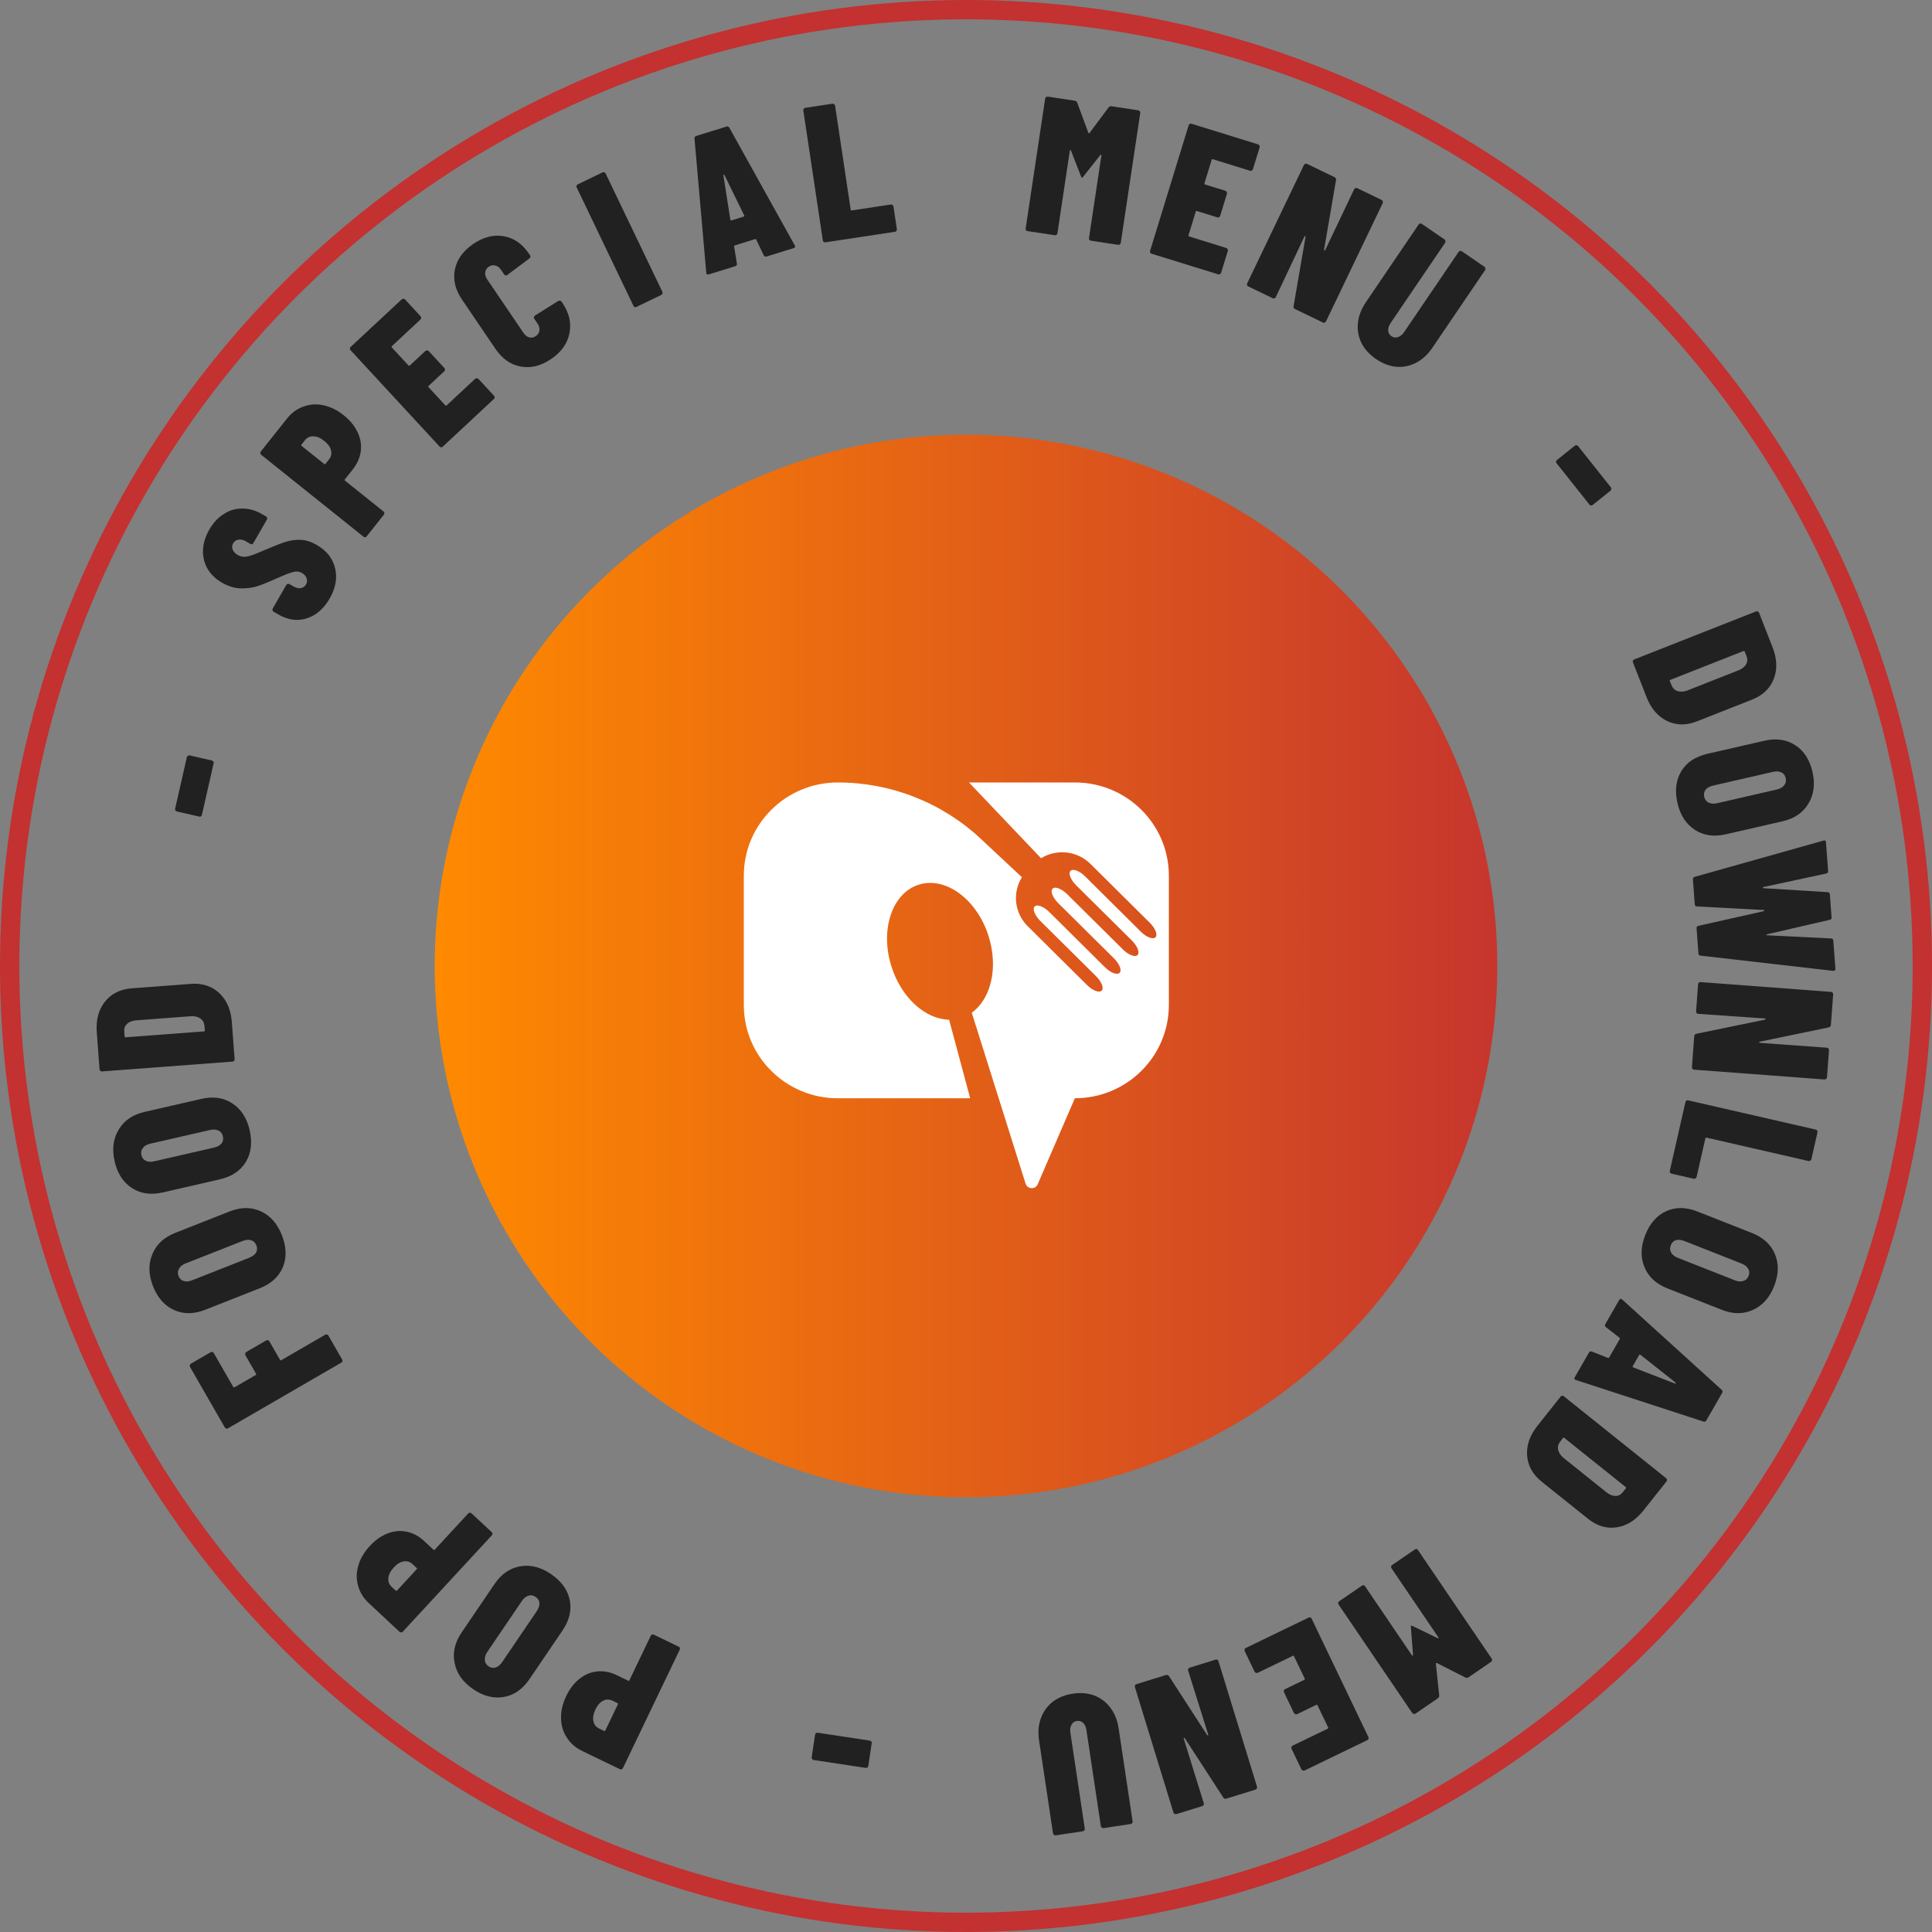 <svg width="200" height="200" viewBox="0 0 200 200" fill="none" xmlns="http://www.w3.org/2000/svg">
<rect x="0" y="0" width="200" height="200" fill="#808080" stroke="none"/>
<circle cx="100" cy="100" r="99" stroke="#C33130" stroke-width="2"/>
<circle cx="100" cy="100" r="55" fill="url(#paint0_linear_234_4255)"/>
<g clip-path="url(#clip0_234_4255)">
<path d="M111.274 81H100.308L107.769 88.844C109.368 87.859 111.493 88.053 112.881 89.429L119.022 95.521C119.313 95.81 119.525 96.122 119.632 96.395C119.74 96.668 119.74 96.901 119.612 97.028C119.357 97.281 118.675 97.02 118.093 96.442L112.343 90.735C111.761 90.157 111.079 89.892 110.823 90.149C110.696 90.276 110.696 90.509 110.804 90.782C110.911 91.055 111.123 91.368 111.414 91.656L117.168 97.36C117.459 97.649 117.67 97.961 117.778 98.234C117.886 98.507 117.886 98.741 117.758 98.867C117.503 99.12 116.821 98.859 116.239 98.282L110.485 92.578C109.902 92 109.22 91.735 108.965 91.993C108.838 92.119 108.838 92.352 108.945 92.625C109.053 92.898 109.264 93.211 109.555 93.499L115.31 99.203C115.601 99.492 115.812 99.805 115.92 100.078C116.027 100.351 116.027 100.584 115.9 100.71C115.645 100.964 114.963 100.703 114.38 100.125L108.63 94.421C108.048 93.844 107.366 93.579 107.111 93.836C106.983 93.962 106.983 94.196 107.091 94.469C107.199 94.742 107.41 95.054 107.701 95.343L113.455 101.047C113.746 101.335 113.958 101.648 114.065 101.921C114.173 102.194 114.173 102.427 114.045 102.554C113.79 102.807 113.108 102.546 112.526 101.968L106.385 95.877C104.997 94.5 104.798 92.396 105.787 90.81L101.532 86.834C97.528 83.088 92.233 81 86.73 81C81.355 81 77 85.32 77 90.651V104.041C77 109.373 81.355 113.693 86.73 113.693H100.432L98.25 105.56C95.81 105.52 93.302 103.297 92.277 100.038C91.076 96.225 92.356 92.436 95.136 91.573C97.915 90.715 101.141 93.108 102.342 96.921C103.367 100.18 102.581 103.424 100.595 104.832L106.166 122.521C106.349 123.138 107.219 123.162 107.438 122.557L111.27 113.689C116.645 113.689 121 109.369 121 104.037V90.651C121 85.32 116.645 81 111.274 81Z" fill="white"/>
</g>
<path d="M90.037 180.187C90.103 180.197 90.159 180.226 90.206 180.273C90.238 180.333 90.249 180.395 90.239 180.461L89.886 182.808C89.876 182.875 89.849 182.925 89.803 182.958C89.742 183.003 89.679 183.021 89.613 183.011L84.225 182.196C84.159 182.186 84.111 182.151 84.079 182.092C84.032 182.044 84.014 181.987 84.024 181.921L84.376 179.574C84.386 179.508 84.421 179.452 84.482 179.407C84.528 179.373 84.583 179.361 84.649 179.371L90.037 180.187Z" fill="#212121"/>
<path d="M60.268 181.26C59.571 180.923 59.038 180.457 58.671 179.863C58.286 179.275 58.088 178.606 58.077 177.856C58.066 177.107 58.246 176.346 58.617 175.572C58.981 174.811 59.447 174.211 60.014 173.77C60.563 173.336 61.172 173.087 61.84 173.023C62.508 172.96 63.178 173.09 63.852 173.416L65.025 173.984C65.085 174.013 65.13 173.997 65.159 173.937L67.366 169.334C67.395 169.273 67.445 169.231 67.517 169.206C67.57 169.187 67.627 169.192 67.687 169.221L70.25 170.46C70.31 170.489 70.355 170.534 70.386 170.593C70.399 170.659 70.391 170.722 70.362 170.782L64.487 183.032C64.458 183.093 64.417 183.132 64.364 183.151C64.292 183.176 64.227 183.174 64.166 183.145L60.268 181.26ZM63.408 176.059C63.083 175.902 62.766 175.897 62.458 176.046C62.132 176.201 61.861 176.502 61.647 176.949C61.421 177.42 61.349 177.832 61.432 178.184C61.503 178.531 61.701 178.783 62.026 178.94L62.531 179.184C62.591 179.213 62.636 179.198 62.665 179.137L63.96 176.437C63.989 176.377 63.973 176.332 63.913 176.303L63.408 176.059Z" fill="#212121"/>
<path d="M57.05 162.956C58.12 163.689 58.765 164.584 58.984 165.643C59.191 166.694 58.938 167.745 58.223 168.798L54.816 173.817C54.109 174.858 53.23 175.474 52.18 175.664C51.111 175.857 50.042 175.587 48.971 174.855C47.912 174.13 47.277 173.232 47.066 172.163C46.836 171.096 47.075 170.043 47.782 169.001L51.19 163.983C51.904 162.93 52.798 162.317 53.87 162.142C54.931 161.959 55.991 162.231 57.05 162.956ZM55.448 165.316C55.205 165.15 54.961 165.104 54.716 165.18C54.452 165.259 54.219 165.448 54.016 165.747L50.45 170.998C50.247 171.298 50.161 171.579 50.192 171.844C50.204 172.112 50.331 172.329 50.574 172.495C50.816 172.661 51.064 172.701 51.317 172.614C51.562 172.539 51.786 172.351 51.989 172.052L55.555 166.801C55.758 166.502 55.854 166.218 55.842 165.95C55.822 165.693 55.691 165.482 55.448 165.316Z" fill="#212121"/>
<path d="M38.188 165.967C37.62 165.438 37.248 164.836 37.071 164.159C36.876 163.483 36.883 162.786 37.093 162.066C37.302 161.347 37.697 160.672 38.279 160.043C38.851 159.424 39.472 158.988 40.143 158.735C40.795 158.483 41.45 158.425 42.107 158.562C42.764 158.698 43.367 159.022 43.915 159.533L44.869 160.422C44.918 160.467 44.965 160.466 45.011 160.417L48.471 156.672C48.517 156.622 48.577 156.596 48.652 156.594C48.709 156.591 48.762 156.613 48.811 156.659L50.896 158.601C50.945 158.647 50.975 158.703 50.987 158.769C50.98 158.835 50.954 158.893 50.908 158.943L41.699 168.91C41.653 168.959 41.602 168.984 41.546 168.986C41.47 168.989 41.408 168.968 41.359 168.922L38.188 165.967ZM42.714 161.926C42.45 161.68 42.149 161.582 41.81 161.633C41.453 161.684 41.107 161.892 40.77 162.255C40.416 162.639 40.227 163.011 40.203 163.372C40.169 163.725 40.284 164.024 40.548 164.27L40.959 164.653C41.008 164.699 41.055 164.697 41.101 164.648L43.131 162.451C43.176 162.402 43.174 162.355 43.125 162.309L42.714 161.926Z" fill="#212121"/>
<path d="M21.803 139.983C21.861 139.95 21.927 139.943 21.999 139.963C22.054 139.977 22.098 140.014 22.132 140.072L24.145 143.573C24.178 143.631 24.224 143.643 24.281 143.61L26.467 142.343C26.525 142.309 26.537 142.263 26.504 142.205L25.402 140.289C25.369 140.231 25.365 140.171 25.391 140.11C25.399 140.043 25.432 139.993 25.49 139.959L27.554 138.763C27.612 138.729 27.677 138.722 27.75 138.742C27.805 138.757 27.849 138.793 27.883 138.851L28.984 140.767C29.018 140.825 29.063 140.837 29.121 140.804L33.666 138.169C33.724 138.136 33.789 138.129 33.862 138.148C33.917 138.163 33.961 138.199 33.994 138.257L35.416 140.731C35.45 140.789 35.462 140.851 35.454 140.918C35.428 140.979 35.386 141.027 35.328 141.061L23.602 147.859C23.544 147.892 23.488 147.902 23.433 147.887C23.36 147.867 23.307 147.829 23.274 147.77L19.668 141.5C19.635 141.442 19.631 141.382 19.658 141.32C19.666 141.254 19.699 141.204 19.756 141.17L21.803 139.983Z" fill="#212121"/>
<path d="M29.186 127.876C29.66 129.086 29.69 130.191 29.276 131.189C28.858 132.175 28.059 132.9 26.878 133.366L21.247 135.585C20.079 136.045 19.008 136.057 18.033 135.62C17.042 135.175 16.309 134.348 15.836 133.137C15.368 131.939 15.347 130.838 15.772 129.835C16.18 128.824 16.969 128.088 18.137 127.628L23.768 125.409C24.949 124.943 26.031 124.942 27.015 125.404C27.994 125.853 28.718 126.677 29.186 127.876ZM26.539 128.919C26.431 128.644 26.255 128.469 26.01 128.393C25.748 128.309 25.449 128.333 25.113 128.465L19.221 130.787C18.886 130.919 18.656 131.103 18.533 131.339C18.393 131.567 18.377 131.819 18.484 132.093C18.591 132.368 18.774 132.541 19.031 132.612C19.276 132.689 19.566 132.661 19.902 132.528L25.794 130.206C26.13 130.074 26.367 129.894 26.508 129.666C26.636 129.442 26.646 129.194 26.539 128.919Z" fill="#212121"/>
<path d="M25.846 117.004C26.134 118.272 26 119.369 25.443 120.294C24.884 121.206 23.986 121.804 22.749 122.088L16.851 123.439C15.628 123.72 14.567 123.571 13.668 122.993C12.754 122.405 12.152 121.477 11.864 120.209C11.579 118.954 11.721 117.862 12.291 116.934C12.845 115.996 13.733 115.386 14.957 115.106L20.855 113.754C22.091 113.471 23.162 113.631 24.066 114.235C24.968 114.826 25.561 115.749 25.846 117.004ZM23.073 117.64C23.008 117.352 22.86 117.152 22.629 117.04C22.382 116.918 22.083 116.897 21.731 116.978L15.56 118.392C15.209 118.473 14.955 118.62 14.798 118.835C14.626 119.04 14.572 119.286 14.637 119.573C14.703 119.861 14.857 120.059 15.101 120.168C15.332 120.28 15.623 120.296 15.975 120.216L22.146 118.801C22.497 118.721 22.759 118.578 22.932 118.374C23.091 118.172 23.139 117.927 23.073 117.64Z" fill="#212121"/>
<path d="M24.286 109.638C24.291 109.705 24.275 109.766 24.239 109.823C24.189 109.867 24.131 109.891 24.064 109.896L10.562 110.913C10.495 110.918 10.44 110.901 10.397 110.864C10.34 110.815 10.309 110.757 10.304 110.69L10.018 106.859C9.922 105.575 10.205 104.519 10.866 103.689C11.527 102.859 12.451 102.4 13.636 102.311L19.748 101.851C20.933 101.762 21.914 102.078 22.691 102.799C23.468 103.521 23.904 104.523 24 105.807L24.286 109.638ZM21.119 106.77C21.186 106.765 21.216 106.729 21.212 106.662L21.15 106.102C21.115 105.822 20.978 105.597 20.738 105.427C20.484 105.258 20.164 105.181 19.776 105.197L14.104 105.624C13.704 105.654 13.392 105.771 13.166 105.977C12.94 106.182 12.839 106.438 12.862 106.746L12.902 107.287C12.907 107.354 12.943 107.385 13.01 107.38L21.119 106.77Z" fill="#212121"/>
<path d="M20.903 84.35C20.888 84.415 20.855 84.47 20.804 84.513C20.743 84.54 20.68 84.546 20.615 84.531L18.311 84.003C18.245 83.989 18.198 83.957 18.168 83.909C18.127 83.844 18.115 83.78 18.13 83.714L19.342 78.381C19.357 78.315 19.395 78.269 19.456 78.242C19.507 78.198 19.565 78.184 19.63 78.199L21.934 78.727C21.999 78.742 22.052 78.782 22.092 78.846C22.122 78.894 22.13 78.951 22.115 79.016L20.903 84.35Z" fill="#212121"/>
<path d="M34.13 61.95C33.722 62.659 33.232 63.203 32.659 63.583C32.074 63.956 31.452 64.153 30.793 64.173C30.129 64.175 29.485 63.995 28.86 63.633L28.322 63.322C28.265 63.288 28.228 63.244 28.214 63.189C28.194 63.116 28.201 63.05 28.234 62.992L29.637 60.553C29.67 60.495 29.72 60.462 29.786 60.454C29.847 60.428 29.907 60.431 29.965 60.465L30.364 60.696C30.641 60.857 30.898 60.921 31.133 60.887C31.375 60.841 31.556 60.714 31.676 60.505C31.797 60.296 31.818 60.084 31.741 59.869C31.66 59.636 31.497 59.449 31.254 59.308C30.988 59.154 30.691 59.121 30.363 59.209C30.023 59.291 29.447 59.515 28.636 59.88C27.886 60.219 27.242 60.481 26.704 60.665C26.155 60.842 25.561 60.923 24.922 60.909C24.271 60.888 23.622 60.689 22.974 60.314C22.315 59.932 21.815 59.448 21.473 58.863C21.137 58.266 20.985 57.62 21.014 56.925C21.05 56.218 21.269 55.516 21.669 54.82C22.077 54.111 22.578 53.574 23.175 53.207C23.766 52.822 24.405 52.636 25.093 52.647C25.775 52.64 26.452 52.831 27.122 53.22L27.539 53.461C27.597 53.495 27.635 53.548 27.655 53.621C27.669 53.676 27.66 53.733 27.627 53.791L26.235 56.212C26.201 56.27 26.154 56.312 26.093 56.339C26.026 56.347 25.964 56.334 25.906 56.3L25.421 56.019C25.166 55.871 24.918 55.82 24.676 55.866C24.434 55.911 24.253 56.039 24.133 56.248C24.012 56.457 23.997 56.672 24.085 56.894C24.174 57.115 24.351 57.303 24.617 57.457C24.906 57.625 25.223 57.677 25.568 57.614C25.912 57.55 26.478 57.344 27.265 56.995C28.229 56.579 28.985 56.282 29.535 56.105C30.084 55.928 30.626 55.855 31.163 55.887C31.688 55.913 32.228 56.087 32.783 56.409C33.824 57.012 34.46 57.822 34.692 58.84C34.931 59.845 34.744 60.882 34.13 61.95Z" fill="#212121"/>
<path d="M29.697 43.343C30.18 42.735 30.751 42.318 31.409 42.09C32.066 41.844 32.759 41.799 33.489 41.955C34.219 42.111 34.919 42.457 35.587 42.992C36.245 43.518 36.724 44.108 37.025 44.761C37.325 45.395 37.431 46.046 37.344 46.714C37.258 47.383 36.981 48.01 36.515 48.597L35.703 49.619C35.662 49.672 35.667 49.719 35.719 49.761L39.697 52.946C39.749 52.988 39.779 53.046 39.788 53.122C39.794 53.178 39.777 53.233 39.735 53.285L37.962 55.518C37.92 55.571 37.867 55.605 37.802 55.622C37.735 55.62 37.676 55.598 37.624 55.556L27.038 47.079C26.985 47.037 26.956 46.988 26.95 46.931C26.941 46.856 26.958 46.792 27 46.74L29.697 43.343ZM34.048 47.574C34.273 47.291 34.348 46.982 34.272 46.647C34.195 46.293 33.963 45.962 33.576 45.652C33.169 45.326 32.785 45.164 32.425 45.167C32.072 45.159 31.783 45.297 31.559 45.58L31.209 46.02C31.167 46.073 31.173 46.12 31.225 46.162L33.558 48.03C33.61 48.072 33.657 48.067 33.699 48.014L34.048 47.574Z" fill="#212121"/>
<path d="M43.535 32.739C43.581 32.788 43.602 32.85 43.599 32.926C43.597 32.983 43.572 33.034 43.523 33.08L40.571 35.829C40.522 35.875 40.52 35.922 40.566 35.972L42.282 37.829C42.328 37.879 42.375 37.88 42.424 37.835L44.039 36.33C44.088 36.284 44.145 36.267 44.211 36.279C44.278 36.272 44.334 36.293 44.379 36.343L46 38.097C46.045 38.146 46.067 38.209 46.064 38.285C46.062 38.341 46.036 38.393 45.987 38.438L44.372 39.943C44.323 39.989 44.322 40.036 44.367 40.085L46.097 41.958C46.143 42.007 46.19 42.008 46.239 41.963L49.19 39.213C49.239 39.168 49.296 39.151 49.362 39.163C49.428 39.156 49.484 39.177 49.53 39.226L51.137 40.966C51.183 41.015 51.204 41.077 51.201 41.153C51.199 41.21 51.174 41.261 51.125 41.307L45.839 46.232C45.79 46.277 45.732 46.304 45.666 46.311C45.6 46.299 45.544 46.268 45.499 46.219L36.289 36.252C36.244 36.203 36.222 36.15 36.224 36.093C36.227 36.017 36.253 35.957 36.302 35.911L41.588 30.986C41.637 30.94 41.694 30.924 41.76 30.936C41.826 30.929 41.882 30.95 41.928 30.999L43.535 32.739Z" fill="#212121"/>
<path d="M57.065 37.157C56.017 37.874 54.968 38.138 53.917 37.948C52.867 37.758 51.992 37.148 51.293 36.118L47.829 31.016C47.122 29.975 46.876 28.934 47.091 27.894C47.306 26.854 47.938 25.976 48.986 25.258C50.034 24.54 51.08 24.271 52.122 24.45C53.176 24.621 54.056 25.227 54.763 26.269L54.865 26.418C54.902 26.474 54.914 26.539 54.9 26.613C54.89 26.669 54.857 26.716 54.802 26.754L52.519 28.462C52.387 28.553 52.276 28.532 52.185 28.399L51.881 27.95C51.708 27.695 51.506 27.541 51.276 27.488C51.038 27.423 50.809 27.467 50.588 27.618C50.379 27.761 50.26 27.956 50.233 28.202C50.199 28.436 50.268 28.681 50.441 28.936L54.198 34.47C54.364 34.714 54.565 34.868 54.803 34.932C55.033 34.985 55.253 34.94 55.463 34.797C55.683 34.646 55.811 34.453 55.846 34.218C55.873 33.972 55.803 33.728 55.638 33.484L55.311 33.002C55.273 32.947 55.26 32.891 55.27 32.835C55.284 32.761 55.319 32.705 55.374 32.667L57.792 31.157C57.847 31.12 57.906 31.112 57.969 31.133C58.036 31.136 58.088 31.166 58.126 31.221L58.227 31.37C58.927 32.401 59.167 33.445 58.949 34.504C58.741 35.555 58.113 36.439 57.065 37.157Z" fill="#212121"/>
<path d="M65.894 31.768C65.834 31.798 65.771 31.806 65.705 31.793C65.646 31.762 65.602 31.716 65.573 31.656L59.698 19.406C59.669 19.345 59.664 19.288 59.682 19.235C59.707 19.163 59.75 19.113 59.81 19.084L62.373 17.844C62.433 17.815 62.493 17.816 62.552 17.847C62.617 17.86 62.665 17.897 62.694 17.957L68.569 30.207C68.597 30.267 68.599 30.334 68.575 30.405C68.556 30.459 68.516 30.5 68.456 30.529L65.894 31.768Z" fill="#212121"/>
<path d="M79.37 26.548C79.217 26.595 79.113 26.551 79.056 26.414L78.294 24.819C78.274 24.755 78.226 24.734 78.15 24.758L76.083 25.398C76.006 25.422 75.978 25.466 75.997 25.53L76.281 27.273C76.312 27.418 76.251 27.514 76.097 27.562L73.379 28.404C73.214 28.455 73.124 28.391 73.111 28.213L71.896 14.361C71.878 14.212 71.939 14.116 72.079 14.072L75.199 13.106C75.34 13.063 75.444 13.107 75.513 13.24L82.26 25.379L82.303 25.45C82.338 25.565 82.286 25.645 82.146 25.688L79.37 26.548ZM75.604 22.747C75.623 22.811 75.659 22.835 75.71 22.82L76.992 22.422C77.043 22.407 77.059 22.367 77.039 22.303L75.004 18.134C74.975 18.087 74.948 18.067 74.923 18.075C74.897 18.083 74.886 18.114 74.889 18.169L75.604 22.747Z" fill="#212121"/>
<path d="M85.452 25.084C85.386 25.095 85.323 25.084 85.264 25.052C85.217 25.005 85.188 24.948 85.178 24.882L83.16 11.437C83.15 11.371 83.162 11.315 83.195 11.269C83.24 11.208 83.296 11.172 83.362 11.162L86.174 10.737C86.24 10.727 86.297 10.745 86.345 10.792C86.403 10.824 86.438 10.873 86.448 10.94L88.063 21.699C88.073 21.765 88.111 21.794 88.177 21.784L92.217 21.172C92.283 21.162 92.34 21.181 92.388 21.228C92.447 21.259 92.481 21.308 92.491 21.375L92.843 23.722C92.853 23.788 92.836 23.852 92.791 23.913C92.757 23.958 92.707 23.986 92.641 23.996L85.452 25.084Z" fill="#212121"/>
<path d="M114.763 11.118C114.832 11.02 114.939 10.982 115.084 11.004L117.837 11.421C117.903 11.431 117.952 11.465 117.983 11.524C118.03 11.572 118.049 11.629 118.039 11.695L116.021 25.14C116.011 25.206 115.975 25.262 115.915 25.307C115.869 25.341 115.813 25.353 115.747 25.343L112.935 24.917C112.869 24.907 112.812 24.878 112.765 24.83C112.734 24.771 112.723 24.709 112.733 24.642L114.014 16.11C114.021 16.057 114.012 16.029 113.986 16.025C113.961 16.007 113.933 16.017 113.901 16.052L112.15 18.269C112.081 18.367 112.034 18.414 112.007 18.41C111.981 18.406 111.943 18.346 111.893 18.23L110.87 15.594C110.85 15.55 110.826 15.526 110.8 15.522C110.774 15.518 110.756 15.543 110.748 15.596L109.465 24.148C109.455 24.214 109.419 24.27 109.359 24.315C109.313 24.349 109.257 24.36 109.191 24.35L106.379 23.925C106.313 23.915 106.256 23.886 106.21 23.838C106.178 23.779 106.167 23.716 106.177 23.65L108.195 10.205C108.205 10.139 108.233 10.089 108.278 10.055C108.339 10.01 108.403 9.993 108.469 10.003L111.241 10.422C111.373 10.442 111.465 10.51 111.515 10.627L112.666 13.75C112.698 13.809 112.737 13.815 112.785 13.768L114.763 11.118Z" fill="#212121"/>
<path d="M129.702 17.516C129.683 17.58 129.64 17.63 129.573 17.665C129.523 17.692 129.466 17.695 129.402 17.675L125.555 16.484C125.491 16.464 125.449 16.486 125.43 16.55L124.686 18.972C124.666 19.036 124.688 19.078 124.752 19.098L126.857 19.75C126.921 19.77 126.964 19.811 126.987 19.874C127.026 19.928 127.036 19.988 127.016 20.052L126.313 22.339C126.294 22.403 126.251 22.453 126.184 22.488C126.134 22.515 126.077 22.518 126.013 22.498L123.908 21.846C123.844 21.826 123.802 21.849 123.782 21.913L123.033 24.354C123.013 24.418 123.035 24.459 123.099 24.479L126.946 25.671C127.01 25.691 127.053 25.732 127.075 25.795C127.115 25.849 127.124 25.909 127.105 25.973L126.408 28.241C126.388 28.305 126.345 28.354 126.278 28.39C126.228 28.416 126.171 28.42 126.108 28.4L119.217 26.266C119.153 26.246 119.102 26.209 119.063 26.155C119.04 26.092 119.039 26.028 119.058 25.964L123.049 12.972C123.069 12.908 123.104 12.862 123.154 12.836C123.221 12.8 123.286 12.792 123.35 12.812L130.24 14.946C130.304 14.966 130.347 15.008 130.37 15.071C130.409 15.125 130.419 15.184 130.399 15.248L129.702 17.516Z" fill="#212121"/>
<path d="M140.181 19.592C140.21 19.532 140.251 19.492 140.305 19.474C140.376 19.448 140.442 19.45 140.502 19.48L143.029 20.701C143.089 20.73 143.125 20.778 143.138 20.844C143.169 20.903 143.17 20.963 143.141 21.023L137.266 33.273C137.237 33.334 137.187 33.377 137.116 33.402C137.062 33.42 137.005 33.415 136.945 33.386L134.076 31.999C133.943 31.935 133.888 31.834 133.91 31.695L135.148 24.525C135.153 24.483 135.138 24.453 135.102 24.436C135.083 24.412 135.063 24.424 135.039 24.473L132.069 30.76C132.04 30.821 131.99 30.863 131.918 30.888C131.865 30.907 131.808 30.902 131.748 30.873L129.221 29.651C129.161 29.622 129.116 29.578 129.085 29.518C129.072 29.453 129.08 29.389 129.109 29.329L134.984 17.079C135.013 17.018 135.054 16.979 135.108 16.96C135.179 16.935 135.245 16.937 135.305 16.966L138.138 18.336C138.27 18.4 138.326 18.501 138.304 18.64L137.067 25.855C137.061 25.897 137.071 25.924 137.095 25.935C137.131 25.953 137.16 25.937 137.184 25.889L140.181 19.592Z" fill="#212121"/>
<path d="M142.445 37.166C141.761 36.698 141.257 36.142 140.934 35.499C140.619 34.845 140.498 34.154 140.572 33.426C140.647 32.698 140.921 31.985 141.394 31.287L146.856 23.243C146.893 23.188 146.94 23.155 146.996 23.144C147.07 23.13 147.134 23.142 147.19 23.18L149.54 24.789C149.595 24.827 149.624 24.879 149.627 24.946C149.648 25.009 149.64 25.069 149.603 25.124L143.961 33.433C143.781 33.699 143.695 33.957 143.703 34.206C143.723 34.463 143.837 34.663 144.047 34.807C144.257 34.95 144.479 34.98 144.713 34.897C144.958 34.822 145.171 34.651 145.351 34.385L150.993 26.076C151.031 26.02 151.077 25.988 151.133 25.977C151.207 25.963 151.272 25.975 151.327 26.012L153.677 27.621C153.732 27.659 153.761 27.712 153.764 27.779C153.786 27.842 153.778 27.901 153.74 27.957L148.279 36C147.805 36.698 147.244 37.215 146.596 37.55C145.948 37.885 145.264 38.025 144.542 37.969C143.828 37.902 143.129 37.635 142.445 37.166Z" fill="#212121"/>
<path d="M161.139 47.958C161.098 47.905 161.076 47.846 161.074 47.779C161.091 47.714 161.125 47.66 161.177 47.619L163.025 46.139C163.077 46.097 163.132 46.079 163.188 46.086C163.263 46.094 163.321 46.125 163.363 46.177L166.76 50.454C166.801 50.507 166.814 50.565 166.797 50.63C166.799 50.697 166.774 50.752 166.722 50.794L164.874 52.273C164.822 52.315 164.758 52.332 164.683 52.323C164.627 52.317 164.578 52.288 164.536 52.235L161.139 47.958Z" fill="#212121"/>
<path d="M169.045 68.575C169.021 68.513 169.018 68.449 169.035 68.385C169.071 68.328 169.119 68.287 169.181 68.262L181.786 63.295C181.848 63.27 181.905 63.27 181.957 63.292C182.026 63.323 182.073 63.369 182.097 63.431L183.495 67.007C183.963 68.206 184.003 69.299 183.615 70.288C183.227 71.276 182.479 71.988 181.373 72.424L175.668 74.673C174.561 75.109 173.531 75.097 172.577 74.638C171.623 74.178 170.911 73.35 170.443 72.151L169.045 68.575ZM172.913 70.378C172.851 70.403 172.832 70.446 172.857 70.509L173.08 71.026C173.195 71.283 173.392 71.457 173.672 71.549C173.964 71.635 174.293 71.614 174.658 71.484L179.953 69.397C180.326 69.25 180.59 69.045 180.746 68.782C180.901 68.519 180.923 68.245 180.811 67.957L180.613 67.452C180.589 67.389 180.545 67.371 180.483 67.395L172.913 70.378Z" fill="#212121"/>
<path d="M173.649 83.118C173.36 81.85 173.495 80.754 174.051 79.828C174.611 78.916 175.509 78.318 176.746 78.035L182.643 76.683C183.867 76.403 184.928 76.552 185.826 77.129C186.741 77.718 187.342 78.646 187.63 79.914C187.916 81.169 187.773 82.26 187.204 83.189C186.65 84.127 185.761 84.737 184.538 85.017L178.64 86.369C177.403 86.652 176.333 86.492 175.428 85.888C174.527 85.296 173.934 84.373 173.649 83.118ZM176.421 82.483C176.487 82.77 176.635 82.97 176.866 83.082C177.113 83.205 177.412 83.225 177.764 83.145L183.934 81.731C184.286 81.65 184.54 81.502 184.697 81.288C184.869 81.083 184.923 80.837 184.857 80.549C184.792 80.262 184.637 80.063 184.393 79.954C184.163 79.842 183.871 79.826 183.52 79.907L177.349 81.321C176.998 81.402 176.735 81.544 176.563 81.749C176.403 81.951 176.356 82.195 176.421 82.483Z" fill="#212121"/>
<path d="M175.251 91.043C175.24 90.896 175.306 90.804 175.451 90.766L188.75 87.022L188.828 86.996C188.948 86.987 189.013 87.056 189.024 87.203L189.244 90.151C189.256 90.312 189.189 90.404 189.044 90.429L182.54 91.826C182.501 91.842 182.483 91.864 182.484 91.891C182.486 91.917 182.508 91.936 182.549 91.946L189.188 92.354C189.335 92.357 189.415 92.438 189.427 92.599L189.602 94.945C189.614 95.106 189.547 95.198 189.402 95.222L182.905 96.72C182.866 96.736 182.848 96.758 182.85 96.784C182.852 96.811 182.873 96.823 182.913 96.82L189.545 97.148C189.693 97.15 189.772 97.225 189.783 97.372L189.999 100.26C190.012 100.434 189.931 100.514 189.755 100.5L176.06 98.929C175.913 98.927 175.833 98.845 175.821 98.685L175.629 96.118C175.617 95.957 175.684 95.865 175.829 95.84L182.586 94.323C182.625 94.307 182.643 94.279 182.64 94.239C182.638 94.212 182.617 94.2 182.577 94.203L175.68 93.835C175.532 93.832 175.453 93.758 175.442 93.611L175.251 91.043Z" fill="#212121"/>
<path d="M189.116 108.458C189.183 108.463 189.234 108.487 189.271 108.53C189.321 108.587 189.343 108.649 189.338 108.716L189.128 111.524C189.123 111.591 189.093 111.643 189.036 111.679C188.993 111.729 188.937 111.752 188.871 111.747L175.368 110.731C175.302 110.726 175.244 110.695 175.195 110.637C175.158 110.594 175.142 110.539 175.147 110.472L175.385 107.283C175.396 107.136 175.469 107.047 175.605 107.017L182.704 105.555C182.745 105.544 182.767 105.519 182.77 105.479C182.786 105.453 182.767 105.438 182.713 105.434L175.799 104.954C175.733 104.949 175.675 104.918 175.626 104.861C175.589 104.818 175.573 104.763 175.578 104.696L175.787 101.888C175.792 101.821 175.817 101.762 175.861 101.712C175.917 101.676 175.978 101.66 176.045 101.665L189.547 102.681C189.614 102.686 189.666 102.71 189.703 102.753C189.752 102.811 189.774 102.873 189.769 102.94L189.534 106.089C189.523 106.236 189.449 106.325 189.313 106.355L182.173 107.834C182.132 107.845 182.11 107.863 182.108 107.89C182.105 107.93 182.13 107.952 182.184 107.956L189.116 108.458Z" fill="#212121"/>
<path d="M174.475 114.091C174.49 114.025 174.523 113.971 174.574 113.928C174.635 113.9 174.698 113.894 174.763 113.909L187.964 116.934C188.029 116.949 188.076 116.981 188.107 117.029C188.147 117.093 188.159 117.158 188.145 117.224L187.512 120.008C187.497 120.073 187.459 120.12 187.398 120.147C187.347 120.19 187.289 120.204 187.224 120.19L176.659 117.768C176.594 117.753 176.554 117.779 176.539 117.844L175.63 121.844C175.615 121.91 175.577 121.956 175.516 121.983C175.465 122.026 175.407 122.041 175.342 122.026L173.038 121.498C172.973 121.483 172.92 121.443 172.88 121.379C172.85 121.331 172.842 121.274 172.857 121.209L174.475 114.091Z" fill="#212121"/>
<path d="M170.312 127.865C170.785 126.655 171.512 125.824 172.491 125.375C173.465 124.938 174.542 124.952 175.723 125.417L181.354 127.636C182.522 128.097 183.316 128.82 183.734 129.806C184.159 130.809 184.135 131.916 183.662 133.127C183.194 134.325 182.464 135.146 181.473 135.591C180.489 136.053 179.412 136.054 178.244 135.594L172.613 133.374C171.432 132.909 170.638 132.171 170.229 131.16C169.816 130.162 169.844 129.064 170.312 127.865ZM172.96 128.909C172.852 129.183 172.863 129.432 172.991 129.656C173.126 129.896 173.362 130.083 173.697 130.215L179.589 132.537C179.925 132.669 180.218 132.691 180.467 132.602C180.725 132.531 180.907 132.358 181.015 132.083C181.122 131.809 181.105 131.557 180.965 131.329C180.837 131.106 180.605 130.928 180.27 130.796L174.378 128.474C174.042 128.341 173.746 128.311 173.488 128.382C173.243 128.459 173.067 128.634 172.96 128.909Z" fill="#212121"/>
<path d="M164.48 140.033C164.56 139.893 164.667 139.855 164.801 139.917L166.44 140.565C166.498 140.599 166.547 140.581 166.587 140.511L167.669 138.63C167.709 138.56 167.7 138.509 167.642 138.475L166.253 137.391C166.132 137.306 166.112 137.193 166.192 137.054L167.615 134.581C167.701 134.43 167.81 134.415 167.94 134.537L178.214 143.861C178.328 143.958 178.348 144.07 178.275 144.198L176.642 147.037C176.569 147.165 176.462 147.204 176.321 147.153L163.153 142.863L163.074 142.84C162.97 142.78 162.954 142.686 163.028 142.558L164.48 140.033ZM169.815 140.246C169.758 140.213 169.715 140.219 169.689 140.265L169.018 141.432C168.991 141.479 169.007 141.519 169.064 141.552L173.38 143.218C173.433 143.233 173.466 143.229 173.479 143.206C173.493 143.183 173.48 143.152 173.44 143.114L169.815 140.246Z" fill="#212121"/>
<path d="M161.551 144.582C161.592 144.529 161.646 144.495 161.71 144.478C161.777 144.48 161.836 144.502 161.889 144.544L172.475 153.021C172.527 153.063 172.556 153.112 172.563 153.168C172.571 153.244 172.555 153.308 172.513 153.36L170.128 156.363C169.328 157.37 168.405 157.951 167.359 158.108C166.312 158.265 165.324 157.971 164.395 157.227L159.603 153.389C158.674 152.645 158.169 151.744 158.088 150.684C158.007 149.625 158.366 148.592 159.166 147.585L161.551 144.582ZM161.93 148.847C161.877 148.805 161.831 148.81 161.789 148.863L161.455 149.316C161.291 149.544 161.239 149.803 161.3 150.092C161.371 150.389 161.554 150.664 161.848 150.917L166.296 154.478C166.609 154.729 166.918 154.857 167.222 154.86C167.527 154.864 167.775 154.745 167.966 154.504L168.304 154.08C168.345 154.027 168.34 153.98 168.288 153.938L161.93 148.847Z" fill="#212121"/>
<path d="M148.987 175.517C149.003 175.635 148.95 175.736 148.829 175.819L146.528 177.394C146.473 177.432 146.414 177.44 146.351 177.419C146.284 177.415 146.232 177.386 146.194 177.331L138.567 166.097C138.529 166.042 138.517 165.977 138.532 165.902C138.542 165.846 138.575 165.799 138.63 165.762L140.98 164.153C141.035 164.115 141.096 164.098 141.163 164.101C141.226 164.122 141.276 164.161 141.314 164.216L146.155 171.345C146.185 171.39 146.211 171.404 146.233 171.389C146.262 171.385 146.277 171.359 146.276 171.311L146.058 168.49C146.042 168.371 146.045 168.304 146.067 168.289C146.089 168.274 146.158 168.292 146.274 168.343L148.809 169.577C148.853 169.595 148.887 169.597 148.909 169.582C148.931 169.567 148.927 169.537 148.897 169.492L144.045 162.347C144.007 162.291 143.995 162.226 144.009 162.152C144.02 162.096 144.053 162.049 144.108 162.011L146.458 160.402C146.513 160.365 146.574 160.347 146.641 160.35C146.704 160.372 146.754 160.41 146.792 160.466L154.419 171.7C154.457 171.755 154.471 171.811 154.46 171.867C154.446 171.941 154.411 171.997 154.356 172.035L152.039 173.621C151.929 173.697 151.816 173.709 151.701 173.658L148.741 172.155C148.678 172.133 148.645 172.156 148.641 172.223L148.987 175.517Z" fill="#212121"/>
<path d="M133.701 181.03C133.672 180.97 133.67 180.904 133.695 180.832C133.714 180.778 133.753 180.737 133.813 180.708L137.44 178.954C137.501 178.925 137.516 178.88 137.487 178.82L136.392 176.536C136.363 176.476 136.319 176.46 136.259 176.489L134.273 177.449C134.213 177.478 134.154 177.477 134.094 177.447C134.029 177.434 133.982 177.397 133.953 177.337L132.918 175.18C132.889 175.12 132.887 175.054 132.912 174.982C132.931 174.928 132.971 174.887 133.031 174.858L135.016 173.898C135.076 173.869 135.092 173.824 135.063 173.764L133.959 171.462C133.93 171.402 133.885 171.386 133.825 171.415L130.198 173.169C130.138 173.199 130.078 173.198 130.019 173.167C129.953 173.154 129.906 173.117 129.877 173.057L128.852 170.918C128.823 170.858 128.821 170.792 128.845 170.72C128.864 170.667 128.904 170.625 128.964 170.596L135.46 167.455C135.521 167.425 135.583 167.417 135.649 167.43C135.708 167.461 135.752 167.507 135.781 167.567L141.656 179.817C141.685 179.878 141.69 179.935 141.672 179.988C141.647 180.06 141.604 180.11 141.544 180.139L135.047 183.281C134.987 183.31 134.927 183.309 134.868 183.278C134.803 183.265 134.755 183.229 134.726 183.168L133.701 181.03Z" fill="#212121"/>
<path d="M124.614 186.665C124.633 186.729 124.63 186.787 124.603 186.837C124.568 186.904 124.519 186.947 124.455 186.967L121.775 187.797C121.711 187.817 121.652 187.807 121.598 187.768C121.536 187.745 121.494 187.702 121.475 187.638L117.484 174.645C117.464 174.581 117.472 174.516 117.507 174.449C117.533 174.398 117.579 174.363 117.642 174.343L120.686 173.401C120.826 173.357 120.935 173.394 121.013 173.51L124.962 179.612C124.987 179.646 125.018 179.657 125.056 179.645C125.086 179.65 125.093 179.627 125.077 179.576L122.996 172.938C122.976 172.874 122.984 172.808 123.019 172.741C123.046 172.691 123.091 172.656 123.155 172.636L125.834 171.806C125.898 171.786 125.961 171.788 126.024 171.81C126.078 171.85 126.115 171.901 126.135 171.966L130.126 184.958C130.146 185.022 130.142 185.079 130.116 185.13C130.08 185.197 130.031 185.24 129.967 185.26L126.962 186.191C126.822 186.234 126.713 186.198 126.635 186.081L122.655 179.947C122.63 179.913 122.605 179.9 122.58 179.907C122.541 179.919 122.53 179.951 122.546 180.002L124.614 186.665Z" fill="#212121"/>
<path d="M111.05 175.329C111.869 175.205 112.614 175.268 113.286 175.519C113.961 175.783 114.517 176.207 114.956 176.792C115.395 177.376 115.677 178.086 115.802 178.922L117.247 188.548C117.257 188.614 117.245 188.67 117.212 188.716C117.167 188.777 117.112 188.812 117.045 188.822L114.233 189.248C114.167 189.258 114.11 189.239 114.063 189.192C114.004 189.161 113.969 189.112 113.96 189.045L112.467 179.101C112.419 178.783 112.308 178.535 112.133 178.358C111.944 178.183 111.725 178.115 111.474 178.153C111.223 178.191 111.04 178.32 110.924 178.541C110.796 178.764 110.755 179.035 110.803 179.353L112.296 189.297C112.306 189.363 112.294 189.419 112.26 189.465C112.215 189.526 112.16 189.562 112.094 189.572L109.281 189.997C109.215 190.007 109.159 189.989 109.111 189.942C109.052 189.91 109.018 189.861 109.008 189.795L107.563 180.169C107.438 179.333 107.499 178.571 107.747 177.883C107.994 177.195 108.402 176.625 108.969 176.173C109.537 175.734 110.231 175.453 111.05 175.329Z" fill="#212121"/>
<defs>
<linearGradient id="paint0_linear_234_4255" x1="161" y1="94" x2="45" y2="94" gradientUnits="userSpaceOnUse">
<stop stop-color="#C33130"/>
<stop offset="1" stop-color="#FF8A00"/>
</linearGradient>
<clipPath id="clip0_234_4255">
<rect width="44" height="42" fill="white" transform="translate(77 81)"/>
</clipPath>
</defs>
</svg>
